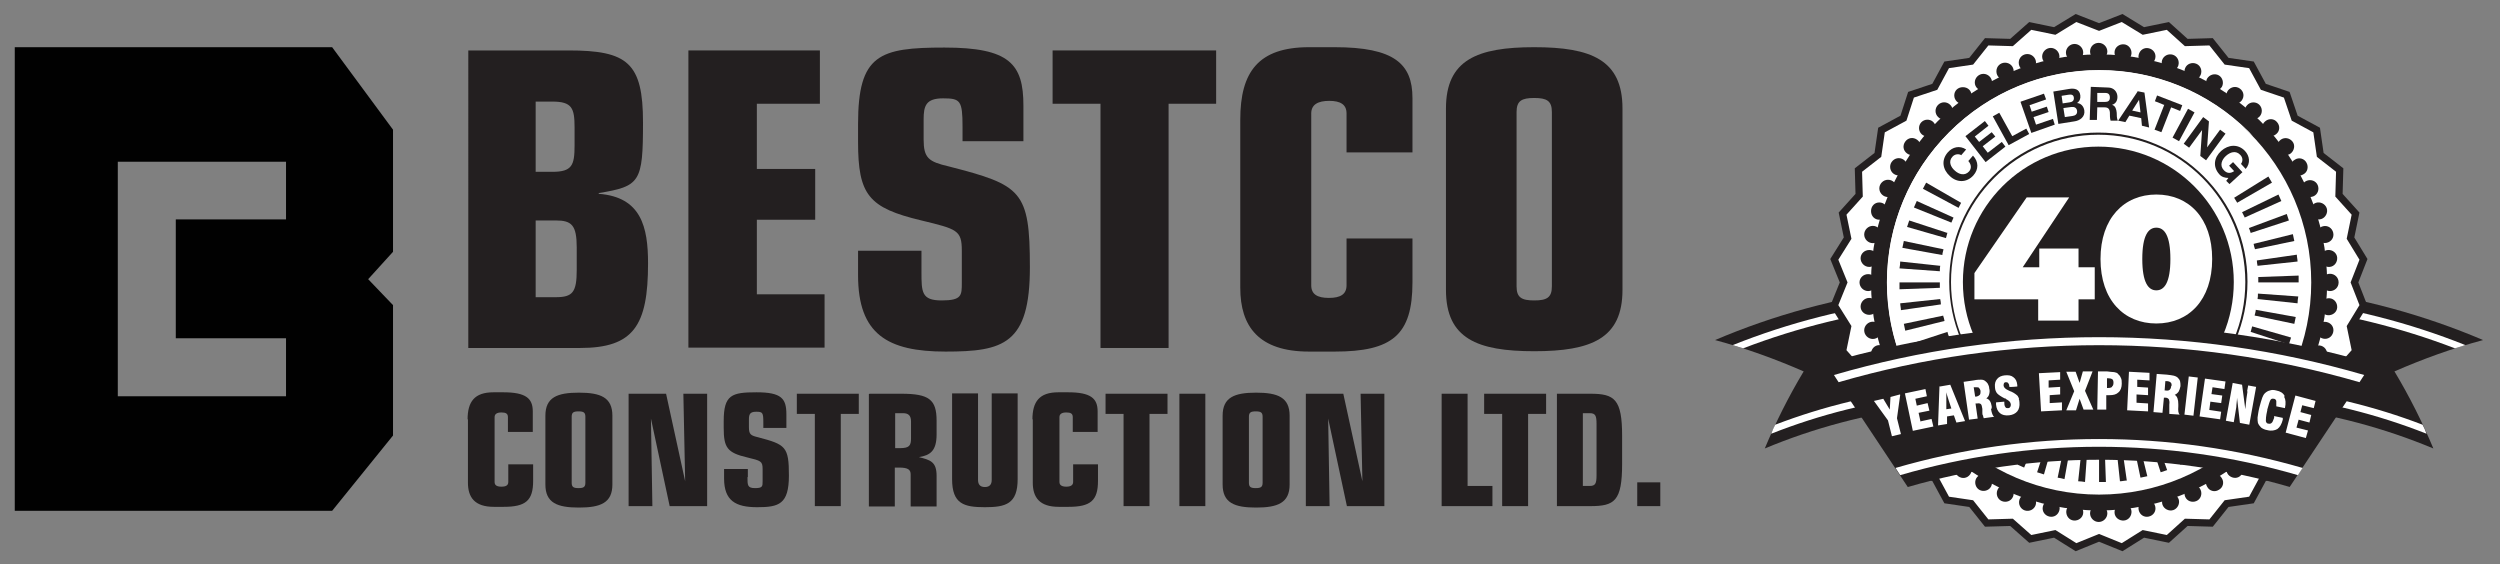 <?xml version="1.0" encoding="UTF-8"?>
<svg id="Layer_1" xmlns="http://www.w3.org/2000/svg" version="1.1" viewBox="0 0 694 156.7">
  <rect x="0" y="0" width="694" height="156.7" fill="#808080" stroke="none"/>
  <!-- Generator: Adobe Illustrator 29.4.0, SVG Export Plug-In . SVG Version: 2.1.0 Build 152)  -->
  <defs>
    <style>
      .st0 {
        fill: #010101;
      }

      .st1, .st2 {
        fill: #231f20;
      }

      .st3 {
        stroke: #231f20;
        stroke-width: 2px;
      }

      .st3, .st4 {
        fill: #fff;
      }

      .st3, .st2 {
        stroke-miterlimit: 10;
      }

      .st2 {
        stroke: #fff;
        stroke-width: 0px;
      }
    </style>
  </defs>
  <g>
    <g>
      <path class="st1" d="M129.8,14h28c16.4,0,20.7,3.4,20.7,20s-.8,17.7-12.3,19.6v.2c11.8.9,13.7,9.2,13.7,19.3,0,17.3-4,23.5-18.9,23.5h-31V14ZM148.7,47.7h4.6c5.5,0,6.2-1.8,6.2-7.3v-5c0-5.4-.7-7.2-6.2-7.2h-4.6v19.5ZM148.7,82.5h5.6c4.7,0,5.8-1.4,5.8-7.6v-6.2c0-6.2-1.4-7.5-5.8-7.5h-5.6v21.3Z"/>
      <path class="st1" d="M191.2,14h36.4v14.8h-17.5v18.1h16.2v14.1h-16.2v20.7h18.8v14.8h-37.8V14Z"/>
      <path class="st1" d="M255.8,75.4c0,5.7,0,8,5.6,8s5.6-1.4,5.6-4.9v-8.9c0-5.7-1.3-6-11.2-8.4-14.7-3.5-17.6-7.1-17.6-21.8v-5c0-19.3,5.9-21.2,24-21.2s21.9,4.6,21.9,16.1v9.9h-16.9v-4c0-7.3-.6-7.9-5.4-7.9s-5.4,2.1-5.4,5.9v5.5c0,5.2,1.4,6.2,7,7.5,20.2,5.2,22.5,6.7,22.5,28s-7.3,23.4-23.4,23.4-24.3-4.8-24.3-21.2v-6.8h17.6v5.9Z"/>
      <path class="st1" d="M305.4,28.8h-13.2v-14.8h45.4v14.8h-13.2v67.8h-18.9V28.8Z"/>
      <path class="st1" d="M344.3,33.2c0-13.2,5-20.1,19.1-20.1h7.1c16.5,0,21.6,4.6,21.6,14.1v15.1h-18.3v-10.8c0-2.5-1.7-3.5-4.8-3.5s-5,1-5,3.5v47.7c0,2.5,1.7,3.5,4.9,3.5s4.9-1,4.9-3.5v-13h18.3v12.2c0,14.6-5.6,19.2-21.6,19.2h-7.1c-14,0-19.1-7-19.1-17.7v-46.7Z"/>
      <path class="st1" d="M401.4,30.1c0-13.5,8.7-17,24.5-17s24.5,3.5,24.5,17v50.4c0,13.5-8.7,17-24.5,17s-24.5-3.5-24.5-17V30.1ZM430.8,31.1c0-3.1-1.4-3.9-4.9-3.9s-4.9.8-4.9,3.9v48.4c0,3.1,1.4,3.9,4.9,3.9s4.9-.8,4.9-3.9V31.1Z"/>
    </g>
    <path class="st0" d="M109.1,36l-16.9-22.9H4.1v128.7h88.1l16.9-20.9v-36.2l-6.9-7.2,6.9-7.6v-33.9ZM79.4,60.9h-30.6v33h30.6v16.1h-46.7V44.9h46.7v16.1Z"/>
    <g>
      <path class="st1" d="M129.8,116.5c0-5,1.9-7.6,7.2-7.6h2.7c6.3,0,8.2,1.7,8.2,5.3v5.7h-6.9v-4.1c0-1-.6-1.3-1.8-1.3s-1.9.4-1.9,1.3v18c0,.9.6,1.3,1.9,1.3s1.9-.4,1.9-1.3v-4.9h6.9v4.6c0,5.5-2.1,7.2-8.2,7.2h-2.7c-5.3,0-7.2-2.6-7.2-6.7v-17.7Z"/>
      <path class="st1" d="M151.4,115.4c0-5.1,3.3-6.4,9.3-6.4s9.3,1.3,9.3,6.4v19.1c0,5.1-3.3,6.4-9.3,6.4s-9.3-1.3-9.3-6.4v-19.1ZM162.5,115.7c0-1.2-.5-1.5-1.9-1.5s-1.9.3-1.9,1.5v18.3c0,1.2.5,1.5,1.9,1.5s1.9-.3,1.9-1.5v-18.3Z"/>
      <path class="st1" d="M180.7,116.2h0l.4,24.3h-6.6v-31.2h10.4l5.3,24.3h0c0,0-.5-24.3-.5-24.3h6.6v31.2h-10.4l-5.2-24.3Z"/>
      <path class="st1" d="M207.5,132.5c0,2.2,0,3,2.1,3s2.1-.5,2.1-1.9v-3.4c0-2.2-.5-2.3-4.2-3.2-5.6-1.3-6.6-2.7-6.6-8.2v-1.9c0-7.3,2.2-8,9.1-8s8.3,1.7,8.3,6.1v3.8h-6.4v-1.5c0-2.8-.2-3-2-3s-2,.8-2,2.2v2.1c0,2,.5,2.3,2.6,2.8,7.6,2,8.5,2.6,8.5,10.6s-2.8,8.8-8.8,8.8-9.2-1.8-9.2-8v-2.6h6.6v2.2Z"/>
      <path class="st1" d="M226.2,114.9h-5v-5.6h17.2v5.6h-5v25.6h-7.2v-25.6Z"/>
      <path class="st1" d="M241.4,109.3h8.8c7.7,0,9.8,1.6,9.8,7.5v3.8c0,4.7-1.9,5.8-4.9,6.3h0c3.2.8,4.9,1.3,4.9,5.2v8.5h-7.2v-8.9c0-1.3-.7-1.9-3.2-1.9h-1.2v10.8h-7.2v-31.2ZM248.5,124.4h1.4c2.5,0,3-.7,3-2.7v-4.7c0-1.6-.7-2.3-2.2-2.3h-2.2v9.8Z"/>
      <path class="st1" d="M282.5,133c0,6.9-3.3,7.8-9.1,7.8s-9.1-.9-9.1-7.8v-23.8h7.2v24c0,1.2.5,2,1.9,2s1.9-.8,1.9-2v-24h7.2v23.8Z"/>
      <path class="st1" d="M286.6,116.5c0-5,1.9-7.6,7.2-7.6h2.7c6.3,0,8.2,1.7,8.2,5.3v5.7h-6.9v-4.1c0-1-.6-1.3-1.8-1.3s-1.9.4-1.9,1.3v18c0,.9.7,1.3,1.9,1.3s1.9-.4,1.9-1.3v-4.9h6.9v4.6c0,5.5-2.1,7.2-8.2,7.2h-2.7c-5.3,0-7.2-2.6-7.2-6.7v-17.7Z"/>
      <path class="st1" d="M311.9,114.9h-5v-5.6h17.2v5.6h-5v25.6h-7.2v-25.6Z"/>
      <path class="st1" d="M327.4,109.3h7.2v31.2h-7.2v-31.2Z"/>
      <path class="st1" d="M339.4,115.4c0-5.1,3.3-6.4,9.3-6.4s9.3,1.3,9.3,6.4v19.1c0,5.1-3.3,6.4-9.3,6.4s-9.3-1.3-9.3-6.4v-19.1ZM350.5,115.7c0-1.2-.5-1.5-1.9-1.5s-1.9.3-1.9,1.5v18.3c0,1.2.5,1.5,1.9,1.5s1.9-.3,1.9-1.5v-18.3Z"/>
      <path class="st1" d="M368.7,116.2h0l.4,24.3h-6.6v-31.2h10.4l5.3,24.3h0c0,0-.5-24.3-.5-24.3h6.6v31.2h-10.4l-5.2-24.3Z"/>
      <path class="st1" d="M400.2,109.3h7.2v25.6h6.9v5.6h-14.1v-31.2Z"/>
      <path class="st1" d="M417,114.9h-5v-5.6h17.2v5.6h-5v25.6h-7.2v-25.6Z"/>
      <path class="st1" d="M432.2,109.3h9.3c6.7,0,8.8,1.5,8.8,11.7v7.8c0,10.3-2.1,11.7-8.8,11.7h-9.3v-31.2ZM439.4,134.9h1.9c1.6,0,1.9-.7,1.9-3v-14.2c0-2.3-.3-3-1.9-3h-1.9v20.3Z"/>
      <path class="st1" d="M454.5,133.9h6.4v6.6h-6.4v-6.6Z"/>
    </g>
  </g>
  <g>
    <path class="st1" d="M583,80.7c-37.3-5.3-74.3-.2-106.9,13.7,8.6,2.3,16.8,5.3,24.6,8.7-4.2,7-7.8,14.2-10.8,21.4,27.3-11.4,58.4-15.6,90-10.8,1.4-11,2.4-22,3.2-33Z"/>
    <path class="st4" d="M582.8,83.9c-35.4-5.1-70.5-.6-101.8,11.9,1,.3,1.9.6,2.9.9,30.5-11.7,64.4-15.9,98.8-10.9,0-.6,0-1.3.1-1.9Z"/>
    <path class="st4" d="M580.4,108.7c-30.6-4.6-60.7-1.1-87.6,9.2-.4.8-.8,1.6-1.1,2.5,27.1-10.7,57.6-14.5,88.6-9.8,0-.6.1-1.3.2-1.9Z"/>
    <path class="st1" d="M582.4,80.7c37.3-5.3,74.3-.2,106.9,13.7-8.6,2.3-16.8,5.3-24.6,8.7,4.2,7,7.8,14.2,10.8,21.4-27.3-11.4-58.4-15.6-90-10.8-1.4-11-2.4-22-3.2-33Z"/>
    <path class="st4" d="M582.6,83.9c35.4-5.1,70.5-.6,101.8,11.9-1,.3-1.9.6-2.9.9-30.5-11.7-64.4-15.9-98.7-10.9,0-.6,0-1.3-.1-1.9Z"/>
    <path class="st4" d="M584.9,108.7c30.6-4.6,60.7-1.1,87.6,9.2.4.8.8,1.6,1.1,2.5-27.1-10.7-57.6-14.5-88.6-9.8,0-.6-.1-1.3-.2-1.9Z"/>
    <polygon class="st3" points="582.7 7.5 589.1 5 595 8.6 601.8 7.2 606.9 11.8 613.8 11.6 618.1 17 625 18 628.3 24.1 634.8 26.3 637 32.8 643.1 36.1 644.1 43 649.5 47.2 649.3 54.2 653.9 59.3 652.5 66.1 656.1 72 653.6 78.4 656.1 84.8 652.5 90.7 653.9 97.5 649.3 102.7 649.5 109.6 644.1 113.9 643.1 120.7 637 124 634.8 130.5 628.3 132.7 625 138.8 618.1 139.8 613.8 145.2 606.9 145 601.8 149.6 595 148.2 589.1 151.9 582.7 149.3 576.3 151.9 570.4 148.2 563.6 149.6 558.4 145 551.5 145.2 547.2 139.8 540.4 138.8 537.1 132.7 530.5 130.5 528.4 124 522.3 120.7 521.3 113.9 515.9 109.6 516.1 102.7 511.5 97.5 512.9 90.7 509.2 84.8 511.8 78.4 509.2 72 512.9 66.1 511.5 59.3 516.1 54.2 515.9 47.2 521.3 43 522.3 36.1 528.4 32.8 530.5 26.3 537.1 24.1 540.4 18 547.2 17 551.5 11.6 558.4 11.8 563.6 7.2 570.4 8.6 576.3 5 582.7 7.5"/>
    <path class="st1" d="M585,14.3c0,1.3-1.1,2.4-2.4,2.4s-2.4-1-2.4-2.4,1.1-2.4,2.4-2.4,2.4,1.1,2.4,2.4Z"/>
    <path class="st1" d="M578.3,14.6c0,1.3-1.1,2.4-2.4,2.4s-2.4-1.1-2.4-2.4,1.1-2.4,2.4-2.4,2.4,1.1,2.4,2.4Z"/>
    <path class="st1" d="M571.7,15.7c0,1.3-1.1,2.4-2.4,2.4s-2.4-1.1-2.4-2.4,1.1-2.4,2.4-2.4,2.4,1.1,2.4,2.4Z"/>
    <path class="st1" d="M565.2,17.4c0,1.3-1.1,2.4-2.4,2.4s-2.4-1-2.4-2.4,1.1-2.4,2.4-2.4,2.4,1.1,2.4,2.4Z"/>
    <path class="st1" d="M559,19.8c0,1.3-1.1,2.4-2.4,2.4s-2.4-1-2.4-2.4,1.1-2.4,2.4-2.4,2.4,1,2.4,2.4Z"/>
    <path class="st1" d="M553,22.9c0,1.3-1.1,2.3-2.4,2.3s-2.4-1-2.4-2.3,1.1-2.4,2.4-2.4,2.4,1.1,2.4,2.4Z"/>
    <path class="st1" d="M547.3,26.5c0,1.3-1.1,2.4-2.4,2.4s-2.4-1.1-2.4-2.4,1-2.3,2.4-2.3,2.4,1,2.4,2.3Z"/>
    <path class="st1" d="M542.1,30.8c0,1.3-1.1,2.4-2.4,2.4s-2.4-1.1-2.4-2.4,1.1-2.4,2.4-2.4,2.4,1.1,2.4,2.4Z"/>
    <path class="st1" d="M536.6,33.8c1,.9,1,2.4.2,3.3-.9,1-2.4,1-3.3.2-1-.9-1-2.4-.2-3.3.9-1,2.4-1,3.3-.2Z"/>
    <path class="st1" d="M532.2,38.8c1.1.8,1.3,2.2.5,3.3-.8,1.1-2.2,1.3-3.3.5-1.1-.8-1.3-2.2-.5-3.3.8-1.1,2.2-1.3,3.3-.5Z"/>
    <path class="st1" d="M529.5,46.3c0,1.3-1,2.4-2.4,2.4s-2.4-1.1-2.4-2.4,1.1-2.4,2.4-2.4,2.4,1.1,2.4,2.4Z"/>
    <path class="st1" d="M526.5,52.3c0,1.3-1.1,2.4-2.4,2.4s-2.4-1.1-2.4-2.4,1.1-2.4,2.4-2.4,2.4,1,2.4,2.4Z"/>
    <path class="st1" d="M524.1,58.6c0,1.3-1.1,2.4-2.4,2.4s-2.3-1-2.3-2.4,1-2.4,2.3-2.4,2.4,1.1,2.4,2.4Z"/>
    <path class="st1" d="M522.3,65.1c0,1.3-1.1,2.4-2.4,2.4s-2.4-1.1-2.4-2.4,1.1-2.4,2.4-2.4,2.4,1.1,2.4,2.4Z"/>
    <path class="st1" d="M521.3,71.7c0,1.3-1.1,2.4-2.4,2.4s-2.4-1.1-2.4-2.4,1.1-2.3,2.4-2.3,2.4,1,2.4,2.3Z"/>
    <path class="st1" d="M518.6,76.1c1.3,0,2.4,1,2.4,2.3s-1.1,2.4-2.4,2.4-2.4-1.1-2.4-2.4,1.1-2.3,2.4-2.3Z"/>
    <path class="st1" d="M521.3,85.1c0,1.3-1.1,2.3-2.4,2.3s-2.4-1-2.4-2.3,1.1-2.4,2.4-2.4,2.4,1.1,2.4,2.4Z"/>
    <path class="st1" d="M522.3,91.7c0,1.3-1.1,2.4-2.4,2.4s-2.4-1.1-2.4-2.4,1.1-2.4,2.4-2.4,2.4,1.1,2.4,2.4Z"/>
    <path class="st1" d="M524.1,98.2c0,1.3-1.1,2.4-2.4,2.4s-2.3-1.1-2.3-2.4,1-2.4,2.3-2.4,2.4,1,2.4,2.4Z"/>
    <path class="st1" d="M526.5,104.5c0,1.3-1.1,2.4-2.4,2.4s-2.4-1.1-2.4-2.4,1.1-2.4,2.4-2.4,2.4,1.1,2.4,2.4Z"/>
    <path class="st1" d="M529.5,110.5c0,1.3-1,2.4-2.4,2.4s-2.4-1.1-2.4-2.4,1.1-2.4,2.4-2.4,2.4,1.1,2.4,2.4Z"/>
    <path class="st1" d="M529.4,114.2c1.1-.8,2.5-.5,3.3.5.8,1.1.5,2.5-.5,3.3-1.1.8-2.5.5-3.3-.5-.8-1.1-.5-2.5.5-3.3Z"/>
    <path class="st1" d="M537.4,121.3c0,1.3-1.1,2.4-2.4,2.4s-2.4-1.1-2.4-2.4,1.1-2.4,2.4-2.4,2.4,1.1,2.4,2.4Z"/>
    <path class="st1" d="M538,124.5c.9-1,2.4-1,3.3-.2,1,.9,1,2.4.2,3.3-.9,1-2.4,1-3.3.2-1-.9-1-2.4-.2-3.3Z"/>
    <path class="st1" d="M543.1,128.9c.8-1,2.2-1.3,3.3-.5,1.1.8,1.3,2.2.5,3.3-.8,1.1-2.2,1.3-3.3.5-1-.8-1.3-2.2-.5-3.3Z"/>
    <path class="st1" d="M548.6,132.8c.6-1.1,2.1-1.5,3.2-.9,1.1.7,1.5,2.1.9,3.2-.6,1.1-2.1,1.5-3.2.9-1.1-.6-1.5-2.1-.9-3.2Z"/>
    <path class="st1" d="M554.5,136c.5-1.2,1.9-1.7,3.1-1.2,1.2.5,1.7,1.9,1.2,3.1-.5,1.2-1.9,1.7-3.1,1.2-1.2-.5-1.7-1.9-1.2-3.1Z"/>
    <path class="st1" d="M560.6,138.7c.4-1.2,1.7-1.9,3-1.5,1.2.4,1.9,1.7,1.5,3-.4,1.2-1.7,1.9-3,1.5-1.2-.4-1.9-1.7-1.5-3Z"/>
    <path class="st1" d="M567.1,140.6c.3-1.3,1.5-2.1,2.8-1.8,1.3.3,2.1,1.5,1.8,2.8-.3,1.3-1.5,2.1-2.8,1.8-1.3-.3-2.1-1.5-1.8-2.8Z"/>
    <path class="st1" d="M573.6,141.9c.1-1.3,1.3-2.2,2.6-2.1,1.3.1,2.2,1.3,2.1,2.6-.1,1.3-1.3,2.2-2.6,2.1-1.3-.1-2.2-1.3-2.1-2.6Z"/>
    <path class="st1" d="M585,142.5c0,1.3-1.1,2.4-2.4,2.4s-2.4-1.1-2.4-2.4,1.1-2.3,2.4-2.3,2.4,1,2.4,2.3Z"/>
    <path class="st1" d="M587,142.4c-.1-1.3.8-2.5,2.1-2.6,1.3-.1,2.5.8,2.6,2.1.1,1.3-.8,2.5-2.1,2.6-1.3.1-2.5-.8-2.6-2.1Z"/>
    <path class="st1" d="M593.7,141.6c-.3-1.3.5-2.5,1.8-2.8,1.3-.3,2.5.5,2.8,1.8.3,1.3-.5,2.5-1.8,2.8-1.3.3-2.5-.5-2.8-1.8Z"/>
    <path class="st1" d="M600.3,140.1c-.4-1.2.3-2.6,1.5-3,1.2-.4,2.6.3,3,1.5.4,1.2-.3,2.6-1.5,3-1.2.4-2.6-.3-3-1.5Z"/>
    <path class="st1" d="M606.6,137.9c-.5-1.2,0-2.6,1.2-3.1,1.2-.5,2.6,0,3.1,1.2.5,1.2,0,2.6-1.2,3.1-1.2.5-2.6,0-3.1-1.2Z"/>
    <path class="st1" d="M612.7,135.1c-.7-1.1-.3-2.6.9-3.2,1.1-.6,2.6-.3,3.2.9.7,1.1.3,2.6-.9,3.2-1.1.7-2.6.3-3.2-.9Z"/>
    <path class="st1" d="M618.5,131.7c-.8-1.1-.5-2.5.5-3.3,1.1-.8,2.5-.5,3.3.5.8,1.1.5,2.5-.5,3.3-1,.8-2.5.5-3.3-.5Z"/>
    <path class="st1" d="M623.8,127.6c-.9-1-.8-2.5.2-3.3,1-.9,2.5-.8,3.3.2.9,1,.8,2.5-.2,3.3-1,.9-2.5.8-3.3-.2Z"/>
    <path class="st1" d="M628.8,123.1c-1-.9-1-2.4-.2-3.3.9-1,2.4-1,3.3-.2,1,.9,1,2.4.2,3.3-.9,1-2.4,1-3.3.2Z"/>
    <path class="st1" d="M633.2,118c-1-.8-1.3-2.2-.5-3.3.8-1.1,2.2-1.3,3.3-.5,1.1.8,1.3,2.2.5,3.3-.8,1-2.2,1.3-3.3.5Z"/>
    <path class="st1" d="M637,112.5c-1.1-.7-1.5-2.1-.9-3.2.7-1.1,2.1-1.5,3.2-.9,1.1.6,1.5,2.1.9,3.2-.6,1.1-2.1,1.5-3.2.9Z"/>
    <path class="st1" d="M640.3,106.6c-1.2-.5-1.7-1.9-1.2-3.1.5-1.2,1.9-1.7,3.1-1.2,1.2.5,1.7,1.9,1.2,3.1-.5,1.2-1.9,1.7-3.1,1.2Z"/>
    <path class="st1" d="M642.9,100.5c-1.2-.4-1.9-1.7-1.5-3,.4-1.2,1.7-1.9,3-1.5,1.2.4,1.9,1.7,1.5,3-.4,1.2-1.7,1.9-3,1.5Z"/>
    <path class="st1" d="M644.9,94c-1.3-.3-2.1-1.5-1.8-2.8.3-1.3,1.5-2.1,2.8-1.8,1.3.3,2.1,1.5,1.8,2.8-.3,1.3-1.5,2.1-2.8,1.8Z"/>
    <path class="st1" d="M646.2,87.5c-1.3-.1-2.2-1.3-2.1-2.6.1-1.3,1.3-2.2,2.6-2.1,1.3.1,2.2,1.3,2.1,2.6-.1,1.3-1.3,2.2-2.6,2.1Z"/>
    <path class="st1" d="M646.8,80.8c-1.3,0-2.4-1.1-2.4-2.4s1-2.4,2.4-2.4c1.3,0,2.4,1,2.4,2.4s-1.1,2.4-2.4,2.4Z"/>
    <path class="st1" d="M646.7,74.1c-1.3.1-2.5-.8-2.6-2.1-.1-1.3.8-2.5,2.1-2.6,1.3-.1,2.5.8,2.6,2.1.1,1.3-.8,2.5-2.1,2.6Z"/>
    <path class="st1" d="M645.9,67.4c-1.3.3-2.5-.5-2.8-1.8-.3-1.3.5-2.5,1.8-2.8,1.3-.3,2.5.5,2.8,1.8.3,1.3-.5,2.5-1.8,2.8Z"/>
    <path class="st1" d="M644.4,60.8c-1.2.4-2.6-.3-3-1.5-.4-1.2.3-2.6,1.5-3s2.6.3,3,1.5c.4,1.2-.3,2.6-1.5,3Z"/>
    <path class="st1" d="M642.2,54.5c-1.2.5-2.6,0-3.1-1.2-.5-1.2,0-2.6,1.2-3.1,1.2-.5,2.6,0,3.1,1.2.5,1.2,0,2.6-1.2,3.1Z"/>
    <path class="st1" d="M639.4,48.4c-1.1.7-2.6.3-3.2-.9-.6-1.1-.3-2.6.9-3.2,1.1-.7,2.6-.3,3.2.9.6,1.1.3,2.6-.9,3.2Z"/>
    <path class="st1" d="M635.9,42.6c-1.1.8-2.5.5-3.3-.5-.8-1.1-.5-2.5.5-3.3,1.1-.8,2.5-.5,3.3.5.8,1,.5,2.5-.5,3.3Z"/>
    <path class="st1" d="M631.9,37.2c-1,.9-2.5.8-3.3-.2-.9-1-.8-2.5.2-3.3,1-.9,2.5-.8,3.3.2.9,1,.8,2.5-.2,3.3Z"/>
    <path class="st1" d="M627.3,32.3c-.9,1-2.4,1-3.3.2-1-.9-1.1-2.4-.2-3.3.9-1,2.4-1,3.3-.2,1,.9,1,2.4.2,3.3Z"/>
    <path class="st1" d="M622.3,27.9c-.8,1-2.2,1.3-3.3.5-1-.8-1.3-2.2-.5-3.3.8-1,2.2-1.3,3.3-.5,1.1.8,1.3,2.2.5,3.3Z"/>
    <path class="st1" d="M616.8,24.1c-.7,1.1-2.1,1.5-3.2.9-1.1-.7-1.5-2.1-.9-3.2.7-1.1,2.1-1.5,3.2-.9,1.1.6,1.5,2.1.9,3.2Z"/>
    <path class="st1" d="M610.9,20.8c-.5,1.2-1.9,1.7-3.1,1.2-1.2-.5-1.7-1.9-1.2-3.1.5-1.2,1.9-1.7,3.1-1.2,1.2.5,1.7,1.9,1.2,3.1Z"/>
    <path class="st1" d="M604.7,18.2c-.4,1.2-1.7,1.9-3,1.5-1.2-.4-1.9-1.7-1.5-3,.4-1.2,1.7-1.9,3-1.5,1.2.4,1.9,1.7,1.5,3Z"/>
    <path class="st1" d="M598.3,16.2c-.3,1.3-1.5,2.1-2.8,1.8-1.3-.3-2.1-1.5-1.8-2.8.3-1.3,1.5-2.1,2.8-1.8,1.3.3,2.1,1.5,1.8,2.8Z"/>
    <path class="st1" d="M591.7,14.9c-.1,1.3-1.3,2.2-2.6,2.1-1.3-.1-2.2-1.3-2.1-2.6.1-1.3,1.3-2.2,2.6-2.1,1.3.1,2.2,1.3,2.1,2.6Z"/>
    <path class="st2" d="M646,78.4c0,35-28.3,63.3-63.3,63.3s-63.3-28.3-63.3-63.3,28.3-63.3,63.3-63.3,63.3,28.3,63.3,63.3Z"/>
    <path class="st4" d="M641.6,78.4c0,32.5-26.4,58.9-58.9,58.9s-58.9-26.4-58.9-58.9,26.4-58.9,58.9-58.9,58.9,26.4,58.9,58.9Z"/>
    <path class="st1" d="M544.4,56.3l-9.7-5.6c-.3.6-.6,1.1-.9,1.7l9.9,5.3c.2-.5.5-.9.7-1.4Z"/>
    <path class="st1" d="M542.3,60.4l-10.2-4.6c-.3.6-.5,1.2-.8,1.8l10.4,4.2c.2-.5.4-1,.6-1.4Z"/>
    <path class="st1" d="M540.7,64.7l-10.7-3.5c-.2.6-.4,1.2-.6,1.8l10.8,3.1c.1-.5.3-1,.4-1.5Z"/>
    <path class="st1" d="M539.5,69.2l-11-2.3c-.1.6-.3,1.3-.4,1.9l11.1,2c0-.5.2-1,.3-1.5Z"/>
    <path class="st1" d="M538.7,73.8l-11.2-1.2c0,.6-.1,1.3-.2,1.9l11.2.8c0-.5,0-1,.1-1.5Z"/>
    <path class="st1" d="M538.5,78.4h-11.2c0,.7,0,1.3,0,1.9l11.2-.4c0-.5,0-1,0-1.6Z"/>
    <path class="st1" d="M538.7,83l-11.2,1.2c0,.6.2,1.3.2,1.9l11.1-1.6c0-.5-.1-1-.2-1.5Z"/>
    <path class="st1" d="M539.5,87.6l-11,2.3c.1.6.3,1.3.4,1.9l10.9-2.7c-.1-.5-.2-1-.4-1.5Z"/>
    <path class="st1" d="M540.7,92.1l-10.7,3.5c.2.6.4,1.2.6,1.8l10.5-3.8c-.2-.5-.4-1-.5-1.5Z"/>
    <path class="st1" d="M542.3,96.4l-10.2,4.6c.3.6.5,1.2.8,1.8l10.1-4.9c-.2-.5-.5-.9-.7-1.4Z"/>
    <path class="st1" d="M544.4,100.5l-9.7,5.6c.3.5.7,1.1,1,1.6l9.5-5.9c-.3-.4-.5-.9-.8-1.3Z"/>
    <path class="st1" d="M546.9,104.4l-9.1,6.6c.4.5.8,1,1.2,1.6l8.9-6.9c-.3-.4-.6-.8-.9-1.2Z"/>
    <path class="st1" d="M549.8,108l-8.3,7.5c.4.5.9.9,1.3,1.4l8.1-7.8c-.4-.4-.7-.7-1.1-1.1Z"/>
    <path class="st1" d="M553.1,111.2l-7.5,8.3c.5.4,1,.9,1.5,1.3l7.2-8.6c-.4-.3-.8-.7-1.2-1Z"/>
    <path class="st1" d="M556.7,114.2l-6.6,9.1c.5.4,1.1.8,1.6,1.1l6.3-9.3c-.4-.3-.9-.6-1.3-.9Z"/>
    <path class="st1" d="M560.6,116.7l-5.6,9.7c.6.3,1.1.6,1.7.9l5.3-9.9c-.5-.2-.9-.5-1.4-.7Z"/>
    <path class="st1" d="M564.7,118.8l-4.6,10.2c.6.3,1.2.5,1.8.8l4.2-10.4c-.5-.2-.9-.4-1.4-.6Z"/>
    <path class="st1" d="M569,120.4l-3.5,10.7c.6.2,1.2.4,1.9.6l3.1-10.8c-.5-.1-1-.3-1.5-.4Z"/>
    <path class="st1" d="M573.5,121.6l-2.3,11c.6.1,1.3.2,1.9.4l2-11.1c-.5,0-1-.2-1.5-.3Z"/>
    <path class="st1" d="M578.1,122.4l-1.2,11.2c.6,0,1.3.1,1.9.2l.8-11.2c-.5,0-1,0-1.5-.1Z"/>
    <path class="st1" d="M582.7,122.6v11.2c.6,0,1.3,0,1.9,0l-.4-11.2c-.5,0-1,0-1.5,0Z"/>
    <path class="st1" d="M587.3,122.4l1.2,11.2c.6,0,1.3-.2,1.9-.2l-1.6-11.1c-.5,0-1,.1-1.5.2Z"/>
    <path class="st1" d="M591.9,121.6l2.3,11c.6-.1,1.3-.3,1.9-.4l-2.7-10.9c-.5.1-1,.3-1.5.4Z"/>
    <path class="st1" d="M596.3,120.4l3.5,10.7c.6-.2,1.2-.4,1.8-.6l-3.8-10.6c-.5.2-1,.4-1.5.5Z"/>
    <path class="st1" d="M600.7,118.8l4.6,10.2c.6-.3,1.2-.5,1.8-.8l-4.9-10.1c-.5.2-.9.5-1.4.7Z"/>
    <path class="st1" d="M604.8,116.7l5.6,9.7c.6-.3,1.1-.7,1.7-1l-6-9.5c-.4.3-.9.5-1.3.8Z"/>
    <path class="st1" d="M608.7,114.2l6.6,9.1c.5-.4,1-.8,1.5-1.2l-6.9-8.8c-.4.3-.8.6-1.2.9Z"/>
    <path class="st1" d="M612.3,111.3l7.5,8.3c.5-.4,1-.9,1.4-1.3l-7.8-8.1c-.4.4-.7.7-1.1,1.1Z"/>
    <path class="st1" d="M615.5,108l8.3,7.5c.4-.5.8-1,1.3-1.5l-8.6-7.2c-.3.4-.7.8-1,1.2Z"/>
    <path class="st1" d="M618.4,104.4l9.1,6.6c.4-.5.7-1.1,1.1-1.6l-9.3-6.3c-.3.4-.6.8-.9,1.3Z"/>
    <path class="st1" d="M621,100.5l9.7,5.6c.3-.6.6-1.1.9-1.7l-9.9-5.3c-.2.5-.5.9-.7,1.4Z"/>
    <path class="st1" d="M623.1,96.4l10.2,4.6c.3-.6.5-1.2.8-1.8l-10.4-4.2c-.2.5-.4,1-.6,1.4Z"/>
    <path class="st1" d="M624.7,92.1l10.7,3.5c.2-.6.4-1.2.6-1.9l-10.8-3.1c-.1.5-.3,1-.4,1.5Z"/>
    <path class="st1" d="M625.9,87.6l11,2.3c.1-.6.3-1.3.4-1.9l-11.1-2c0,.5-.2,1-.3,1.5Z"/>
    <path class="st1" d="M626.6,83l11.2,1.2c0-.6.1-1.3.2-1.9l-11.2-.8c0,.5,0,1-.1,1.5Z"/>
    <path class="st1" d="M626.9,78.4h11.2c0-.6,0-1.3,0-1.9l-11.2.4c0,.5,0,1,0,1.5Z"/>
    <path class="st1" d="M626.6,73.8l11.2-1.2c0-.6-.2-1.3-.2-1.9l-11.1,1.6c0,.5.1,1,.2,1.5Z"/>
    <path class="st1" d="M625.9,69.2l11-2.3c-.1-.6-.3-1.3-.4-1.9l-10.9,2.7c.1.5.2,1,.4,1.5Z"/>
    <path class="st1" d="M624.7,64.7l10.7-3.5c-.2-.6-.4-1.2-.6-1.8l-10.5,3.9c.2.5.4,1,.5,1.4Z"/>
    <path class="st1" d="M623.1,60.4l10.2-4.6c-.3-.6-.5-1.2-.8-1.8l-10.1,4.9c.2.5.5.9.7,1.4Z"/>
    <path class="st1" d="M621,56.3l9.7-5.6c-.3-.6-.7-1.1-1-1.7l-9.5,5.9c.3.4.5.9.8,1.3Z"/>
    <path class="st4" d="M543.1,38.8c22.7-22.7,59.2-23,82.3-1-.3-.4-.7-.7-1-1.1-23-23-60.3-23-83.3,0-23,23-23,60.3,0,83.3.4.3.7.7,1.1,1-22-23.1-21.6-59.6,1-82.3Z"/>
    <path class="st4" d="M582.5,119.4c-22.7,0-41.1-18.5-41.1-41.1s18.5-41.1,41.1-41.1,41.1,18.5,41.1,41.1-18.5,41.1-41.1,41.1Z"/>
    <path class="st1" d="M582.5,37.4c22.6,0,40.8,18.3,40.8,40.9s-18.3,40.8-40.8,40.8-40.9-18.3-40.9-40.8,18.3-40.9,40.9-40.9ZM582.5,36.8c-22.9,0-41.4,18.6-41.4,41.4s18.6,41.4,41.4,41.4,41.4-18.6,41.4-41.4-18.6-41.4-41.4-41.4h0Z"/>
    <path class="st1" d="M620.1,78.3c0,20.8-16.8,37.6-37.6,37.6s-37.6-16.8-37.6-37.6,16.8-37.6,37.6-37.6,37.6,16.8,37.6,37.6Z"/>
    <path class="st1" d="M635.7,135.2c-34.6-10.1-71.4-10.1-106.1,0-7.6-11.4-15.2-22.9-22.8-34.3,49.5-14.4,102.1-14.4,151.6,0-7.6,11.4-15.2,22.9-22.8,34.3Z"/>
    <path class="st4" d="M569,112v-2.3c-.1,0,2.9-.2,2.9-.2v-2.1c-.1,0-3.2.2-3.2.2v-2c-.1,0,3.2-.2,3.2-.2v-2.1c-.1,0-5.9.3-5.9.3l.6,10.6,5.8-.3v-2.2c-.1,0-3.4.2-3.4.2ZM538.4,107.2l-.4,10.9,2.5-.4v-2.1c0,0,1.9-.3,1.9-.3l.7,2,2.4-.4-4.1-10.1-2.9.5ZM540.3,113.6v-4.7c-.1,0,1.4,4.5,1.4,4.5l-1.4.2ZM560.5,110.7c-.1-.3-.3-.6-.4-.8-.3-.3-.9-.8-1.8-1.2-.1,0-.2-.1-.3-.1,0,0-.2-.1-.4-.2-.9-.4-1.3-.8-1.4-1.3,0-.3,0-.5.1-.7.1-.2.3-.3.5-.3.3,0,.5,0,.7.3.2.2.3.6.3,1h0c0,.1,2.2-.1,2.2-.1,0,0,0,0,0-.2,0,0,0-.1,0-.2-.1-1-.4-1.7-1.1-2.2-.6-.5-1.4-.6-2.4-.5-.9.1-1.6.4-2.1,1-.5.6-.7,1.3-.6,2.3,0,.4.1.7.2,1,.1.3.3.6.5.8.3.3,1,.8,2,1.3,0,0,0,0,.1,0,0,0,.2,0,.3.2.8.4,1.2.8,1.3,1.4,0,.3,0,.6-.2.8-.1.2-.3.3-.6.3-.3,0-.6,0-.7-.3-.2-.2-.3-.6-.3-1.2v-.3s-2.3.2-2.3.2c0,.2,0,.3,0,.4,0,0,0,.2,0,.2.1,1.1.5,1.9,1.1,2.4.6.5,1.4.7,2.5.6,1-.1,1.8-.5,2.3-1.1.5-.6.7-1.5.6-2.5,0-.4-.1-.7-.2-1ZM533.1,116.9l-.5-2.3,3-.6-.5-2.1-3,.7-.4-1.9,3.2-.7-.4-2-5.7,1.2,2.2,10.4,5.7-1.2-.5-2.1-3.2.7ZM580.8,103.1h-2.6c0,0-.9,3.2-.9,3.2l-1.1-3.1h-2.6c0,0,2.2,5.4,2.2,5.4l-2.2,5.3h2.7c0,0,1-3.2,1-3.2l1.1,3h2.7c0,0-2.3-5.2-2.3-5.2l2.1-5.4ZM552.9,113.4c0-.2,0-.4,0-.6,0,0,0,0,0,0-.2-1.3-.7-2-1.5-2.2.4-.3.7-.7.8-1.2.1-.4.2-1,0-1.6,0-.5-.2-.9-.4-1.3-.2-.3-.5-.6-.8-.8-.3-.2-.6-.3-1.1-.3-.4,0-1.1,0-2,.2l-2.8.4,1.5,10.5,2.4-.3-.6-4.2h.5c.4-.1.8,0,1,.2.2.2.3.6.4,1.3,0,0,0,.2,0,.5,0,.2,0,.5,0,.6,0,.3,0,.5.2.8,0,.2.1.5.2.7l2.9-.4c-.4-.2-.7-1-.9-2.2ZM549.6,109.6c-.2.2-.5.4-1,.5,0,0,0,0-.1,0,0,0-.1,0-.2,0l-.4-2.6s0,0,.2,0c0,0,.1,0,.1,0,.5,0,.9,0,1.1.1.2.2.4.5.5.9,0,.5,0,.8-.2,1.1ZM527.4,109.5l-2.6.7-.2,3.5-1.8-3-2.6.6,3.9,5.4,1.1,4.4,2.5-.6-1.1-4.4.9-6.5ZM610.6,115.6l5.7.8.3-2.1-3.3-.5.3-2.3,3,.4.3-2.1-3-.4.3-1.9,3.3.5.3-2.1-5.7-.8-1.5,10.5ZM623.9,108.7c-.1.5-.2,1.2-.3,2-.1.8-.2,1.8-.3,2.9l-.9-6.8-2.6-.5-1.9,10.5,2.2.4.3-1.8c.1-.8.3-1.6.4-2.4,0-.8.2-1.7.2-2.6l.8,7,2.6.5,1.9-10.5-2.2-.4-.3,1.6ZM634.2,109.9c-.4-.8-1.2-1.3-2.3-1.5-.7-.2-1.3-.2-1.8,0-.5.1-1,.4-1.4.8-.3.3-.5.7-.7,1.2-.2.6-.5,1.5-.8,2.7-.3,1.2-.4,2.2-.5,2.8,0,.6,0,1.1.1,1.5.2.5.5.9.9,1.3.4.3,1,.6,1.7.7,1.1.3,2.1.1,2.8-.3.7-.5,1.2-1.4,1.5-2.6,0-.1,0-.2,0-.3,0,0,0-.1,0-.2l-2.4-.5v.5c-.3.7-.4,1.2-.7,1.4-.2.2-.5.3-.9.2-.4,0-.6-.3-.7-.7,0-.4,0-1.4.4-3v-.2c.4-1.5.7-2.4.9-2.7.2-.3.5-.4.9-.3.4,0,.6.3.7.6,0,.3,0,.8,0,1.5l2.4.5h0c.3-1.4.2-2.4-.2-3.1ZM642.3,113.3l.5-2-5.6-1.5-2.7,10.3,5.6,1.5.6-2.1-3.2-.8.6-2.2,3,.8.5-2.1-3-.8.5-1.9,3.2.8ZM604.5,104.8c-.2-.2-.6-.4-1-.5-.4-.1-1.1-.2-2-.3l-2.8-.2-.9,10.6,2.5.2.4-4.2h.5c.4,0,.7.2.9.5.1.3.2.7.1,1.4,0,0,0,.2,0,.5,0,.2,0,.5,0,.6,0,.3,0,.5,0,.8,0,.2,0,.5,0,.7l2.9.2c-.4-.3-.5-1.1-.4-2.3,0-.2,0-.4,0-.6h0c0-1.3-.3-2.2-1-2.6.5-.2.8-.5,1.1-.9.2-.4.4-.9.5-1.5,0-.5,0-.9-.1-1.3-.1-.4-.3-.7-.6-1ZM602.7,107.2c0,.5-.2.8-.4,1-.2.2-.6.3-1.1.2,0,0,0,0-.1,0,0,0-.1,0-.2,0l.2-2.6h.2c0,0,.1,0,.2,0,.5,0,.9.2,1.1.4.2.2.3.5.2,1ZM590.5,113.9l5.8.3v-2.2c.1,0-3.2-.2-3.2-.2v-2.3c.1,0,3.2.2,3.2.2v-2.1c.1,0-3-.2-3-.2v-2c.1,0,3.4.2,3.4.2v-2.1c.1,0-5.7-.3-5.7-.3l-.5,10.6ZM588,103.7c-.3-.2-.7-.3-1.1-.4-.4,0-1.1-.1-2-.2h-2.5s-.2,10.6-.2,10.6h2.5s0-4,0-4h.9c1.1,0,1.9-.2,2.5-.8.6-.5.9-1.4.9-2.4,0-.7,0-1.2-.3-1.7-.2-.5-.5-.8-.9-1.1ZM586.3,107.4c-.2.2-.6.3-1.1.3,0,0-.2,0-.2,0,0,0,0,0-.1,0v-2.7h.3c.5,0,.9.1,1.2.3.2.2.3.5.3.9,0,.5-.1.9-.4,1.1ZM606.4,115.1l2.5.3,1.2-10.6-2.5-.3-1.2,10.6Z"/>
    <g>
      <path class="st4" d="M655,106.1c-47.2-13.7-97.4-13.7-144.6,0-.4-.7-.9-1.3-1.3-2,48.1-14,99.1-14,147.2,0-.4.7-.9,1.3-1.3,2Z"/>
      <path class="st4" d="M637.9,131.9c-36.1-10.5-74.4-10.5-110.4,0-.4-.7-.9-1.3-1.3-2,36.9-10.7,76.1-10.7,113,0-.4.7-.9,1.3-1.3,2Z"/>
    </g>
    <g>
      <path class="st1" d="M544.5,43.1c-.8-.5-1.9-.3-2.5.4-1.2,1.3-.5,2.9.7,3.9,1.1,1,2.7,1.5,3.9.2.8-.9.6-2-.2-2.9l1.3-1.5c1.6,1.7,1.6,3.8.1,5.5-1.9,2.1-4.6,2-6.5.2-2-1.8-2.5-4.4-.6-6.6,1.3-1.5,3.3-2,5.1-.8l-1.3,1.5Z"/>
      <path class="st1" d="M545.6,37.8l5.4-4.2,1,1.3-3.8,3,1.2,1.5,3.5-2.7,1,1.2-3.5,2.7,1.4,1.8,3.9-3,1,1.3-5.5,4.3-5.6-7.2Z"/>
      <path class="st1" d="M553.2,32.3l1.8-1,3.6,6.5,3.9-2.1.8,1.5-5.7,3.1-4.4-8Z"/>
      <path class="st1" d="M561,28.2l6.4-2.2.6,1.6-4.6,1.6.6,1.8,4.2-1.4.5,1.5-4.2,1.4.7,2.1,4.7-1.6.5,1.6-6.5,2.3-3-8.6Z"/>
      <path class="st1" d="M570.1,25.4l4.2-.7c1.7-.3,3,.1,3.2,1.8.1.9-.2,1.6-.9,2.1,1.1.1,1.8.9,2,2,.3,1.8-1.2,2.9-2.8,3.1l-4.4.7-1.4-9ZM572.6,28.7l2-.3c.7-.1,1.2-.5,1.1-1.3-.1-.9-.8-.9-1.5-.8l-1.9.3.3,2.1ZM573.2,32.5l2.1-.3c.8-.1,1.4-.5,1.3-1.4-.1-.9-.8-1.2-1.6-1.1l-2.2.3.4,2.5Z"/>
      <path class="st1" d="M580.3,24.1l4.9.2c1.6,0,2.6,1.2,2.6,2.6,0,1.1-.5,1.9-1.5,2.2h0c1,.3,1.2,1.3,1.3,2.2,0,.6,0,1.6.3,2.2h-2c-.2-.6-.2-1.5-.2-2.3-.1-1-.5-1.4-1.5-1.4h-2c0,0-.1,3.5-.1,3.5h-2c0,0,.3-9.2.3-9.2ZM582.1,28.3h2.2c.9,0,1.4-.3,1.4-1.2,0-.9-.4-1.3-1.3-1.3h-2.2c0,0,0,2.5,0,2.5Z"/>
      <path class="st1" d="M593.3,25.3l2,.4,1.3,9.7-2-.5-.2-2.1-3.3-.7-1.1,1.8-2-.4,5.4-8.1ZM591.9,30.7l2.3.5-.4-3.5h0s-1.9,3-1.9,3Z"/>
      <path class="st1" d="M600.7,29.1l-2.5-1,.6-1.6,7,2.7-.6,1.6-2.5-1-2.7,6.9-1.9-.7,2.7-6.9Z"/>
      <path class="st1" d="M607.4,30.2l1.8,1-4.3,8-1.8-1,4.3-8Z"/>
      <path class="st1" d="M611.6,32.5l1.6,1.2-.5,7.2h0s3.6-4.9,3.6-4.9l1.5,1.1-5.4,7.4-1.6-1.2.5-7.2h0s-3.6,4.9-3.6,4.9l-1.5-1.1,5.4-7.4Z"/>
      <path class="st1" d="M618.7,49.4c-1.1,0-2-.3-2.6-1-1.9-2.1-1.5-4.7.5-6.5,2-1.8,4.7-2,6.6,0,1.3,1.4,1.6,3.4.2,5l-1.3-1.4c.6-.8.5-1.8-.2-2.5-1.2-1.3-2.8-.8-4,.3-1.1,1-1.8,2.6-.6,3.9.9,1,1.9,1,2.9.3l-1.4-1.5,1.1-1,2.6,2.8-3.6,3.3-.9-.9.6-.8Z"/>
    </g>
  </g>
  <g>
    <path class="st4" d="M581.5,83.1h-4.5v5.9h-11.2v-5.9h-17.7v-7.3l14.5-21h11.8l-12.9,19.4h4.6v-5.2h10.9v5.2h4.5v8.9Z"/>
    <path class="st4" d="M583.1,71.9c0-11.3,6.5-17.9,15.5-17.9s15.5,6.5,15.5,17.9-6.5,17.9-15.5,17.9-15.5-6.5-15.5-17.9ZM602.5,71.9c0-6.6-1.7-8.7-3.9-8.7s-3.9,2.1-3.9,8.7,1.7,8.7,3.9,8.7,3.9-2.1,3.9-8.7Z"/>
  </g>
</svg>